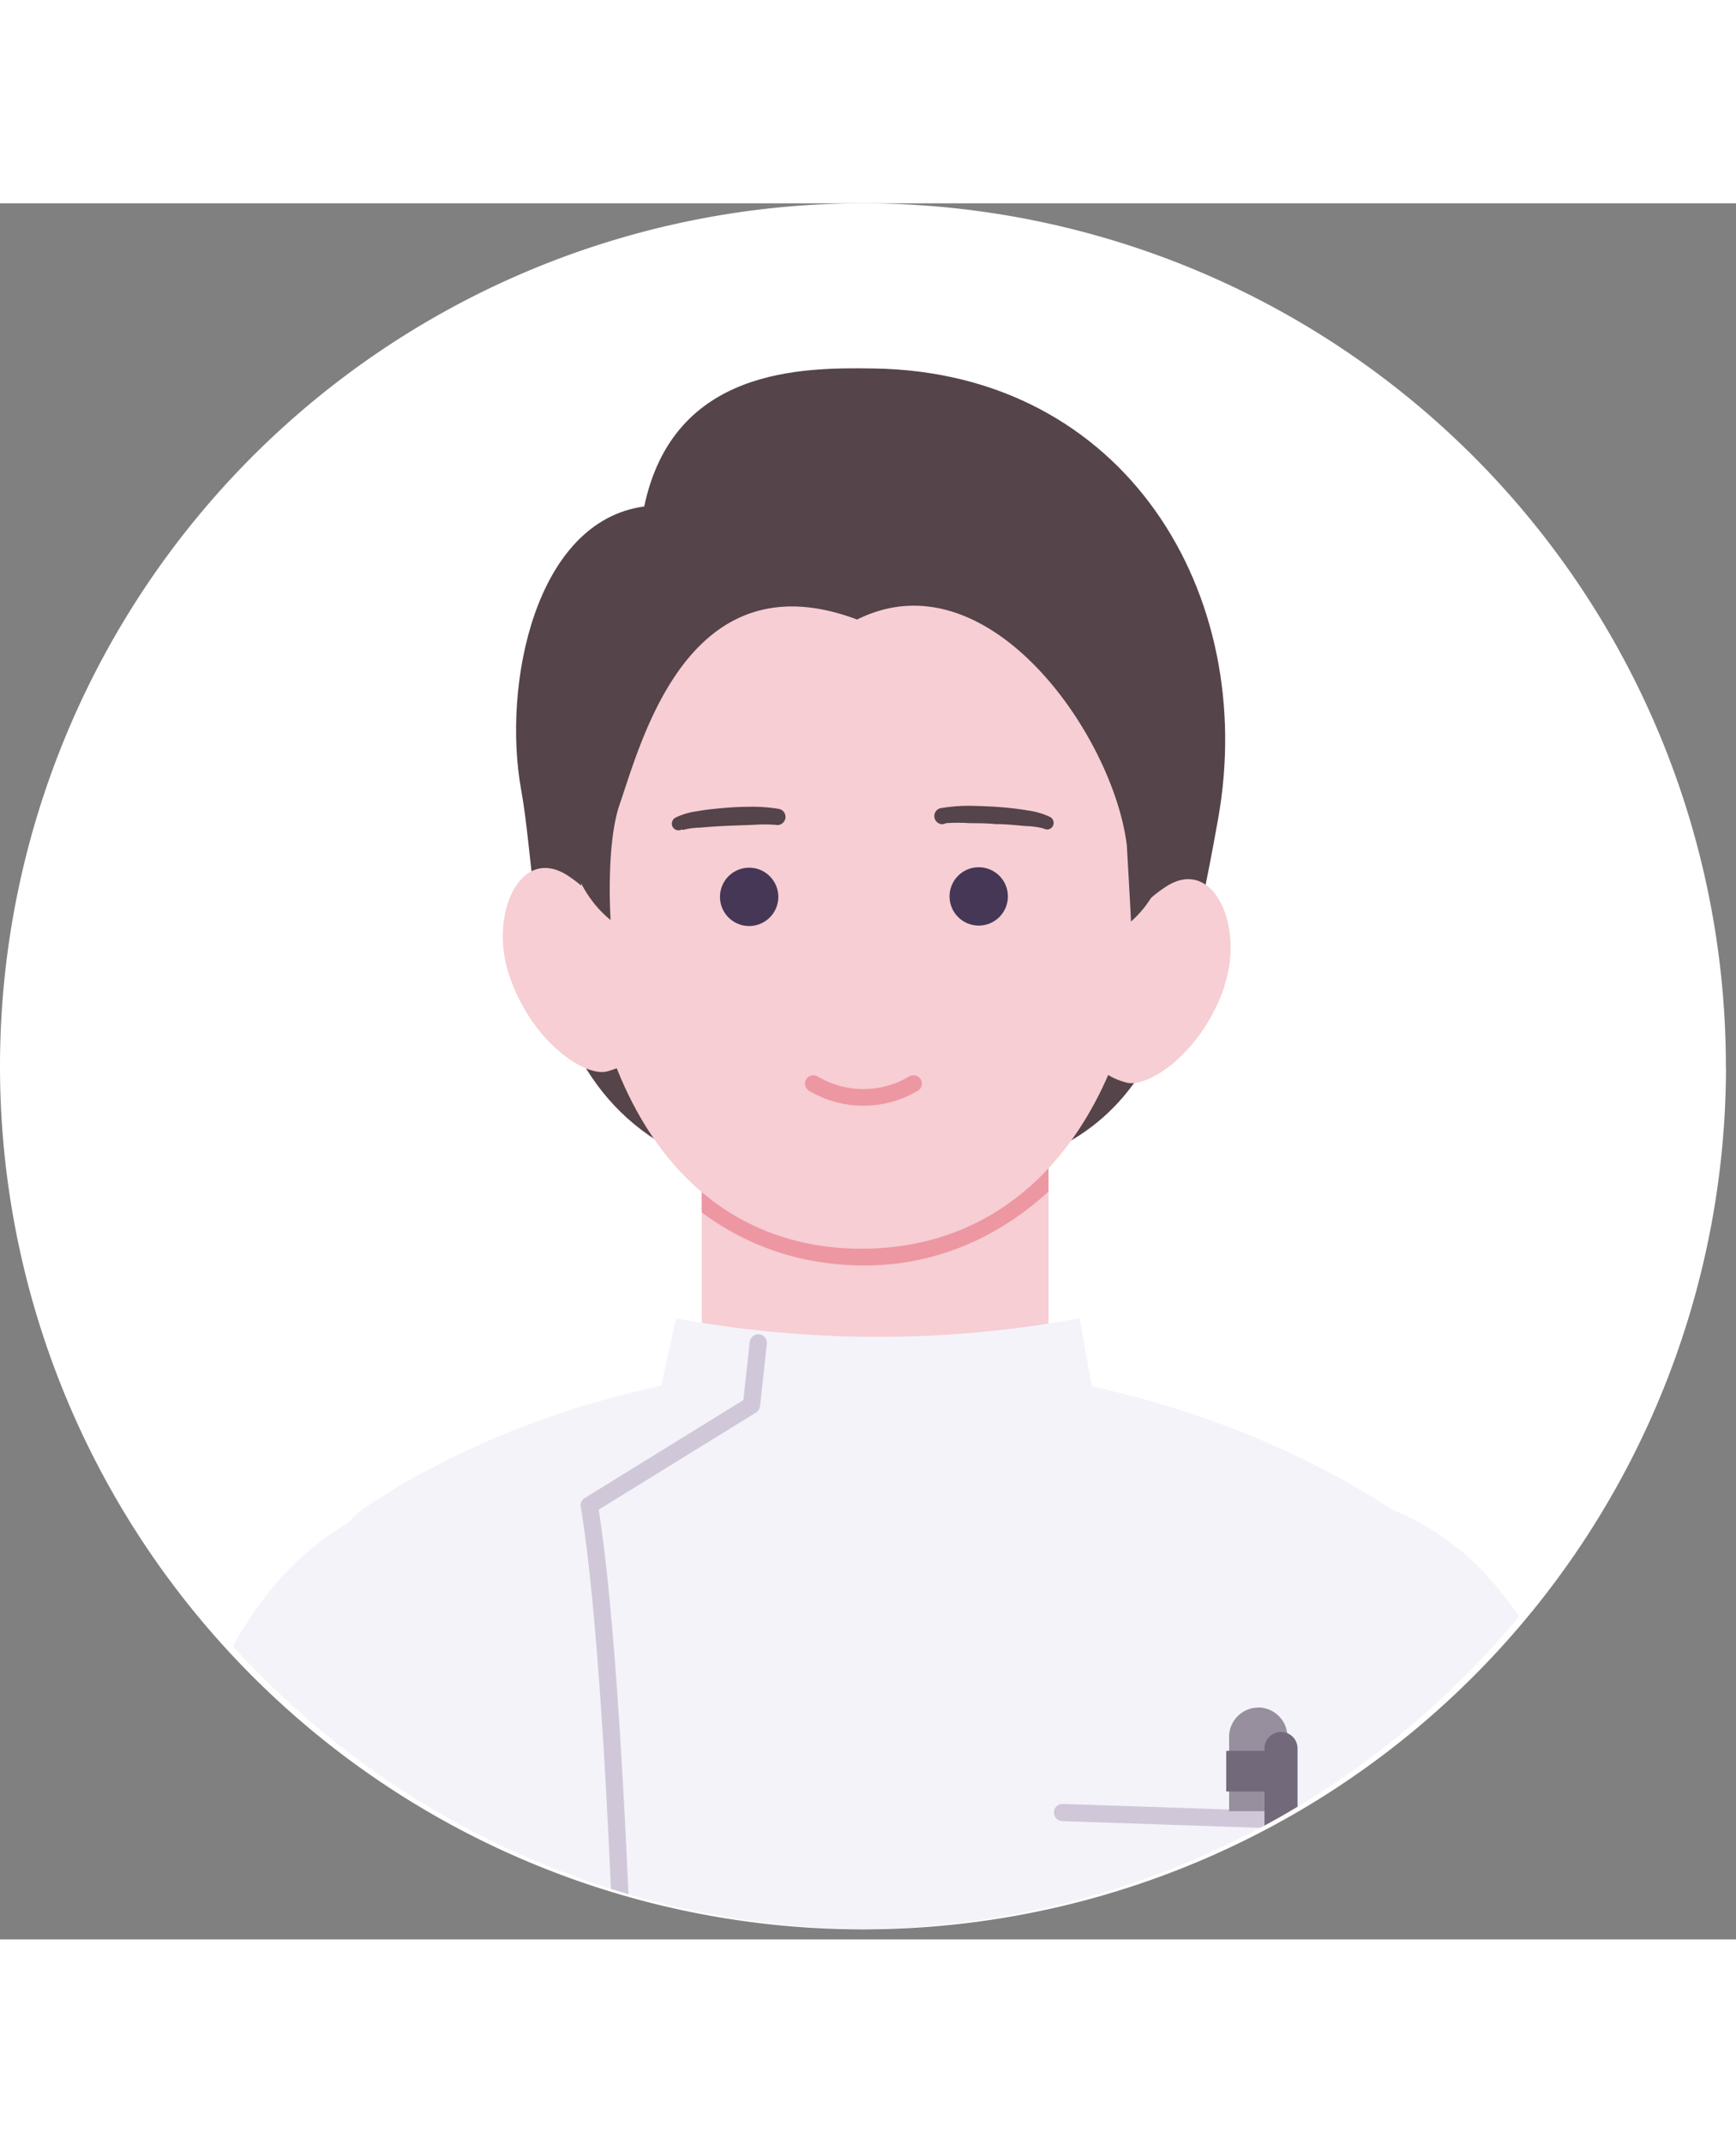 <svg xmlns="http://www.w3.org/2000/svg" xmlns:xlink="http://www.w3.org/1999/xlink" width="155.1" height="191.43" viewBox="0 0 156.0 156.0"><rect x="0" y="0" width="156.0" height="156.0" fill="#808080" stroke="none"/><defs><clipPath id="clip-path" transform="translate(0.01 0)"><rect width="155.09" height="155.09" style="fill:none"/></clipPath><clipPath id="clip-path-3" transform="translate(0.01 0)"><path d="M77.49,0a77.55,77.55,0,0,0-.06,155.09h.18A77.55,77.55,0,0,0,77.66,0Z" style="fill:none"/></clipPath><clipPath id="clip-path-4" transform="translate(0.01 0)"><path d="M63.05,111.85a4.78,4.78,0,0,0,4.76,4.78H89.43a4.76,4.76,0,0,0,4.78-4.74V82.45H63.05v29.42" style="fill:none"/></clipPath></defs><g id="レイヤー_2" data-name="レイヤー 2"><g id="レイヤー_1-2" data-name="レイヤー 1"><g id="レイヤー_2-2" data-name="レイヤー 2"><g id="dataのコピー"><g id="アートワーク_1" data-name="アートワーク 1"><g style="clip-path:url(#clip-path)"><g style="clip-path:url(#clip-path)"><path d="M155.09,77.66A77.55,77.55,0,1,1,77.65,0h0a77.55,77.55,0,0,1,77.43,77.66" transform="translate(0.01 0)" style="fill:#fff"/></g><g style="clip-path:url(#clip-path-3)"><path d="M32.07,191.11l2.93.07v-.07l88.76.14h5.8v-.15l18-.42c1-13.82-1.22-40-6.57-54.81-2.63-7.25-6.59-12.21-9.64-14.72a23.71,23.71,0,0,0-6.27-3.78c-7.47-4.89-23.21-13-46-13.11-24.82-.16-41.1,9.36-46.59,13.15a4.8,4.8,0,0,0-1.14,1.11A26.14,26.14,0,0,0,27.84,121c-3.06,2.49-7,7.42-9.72,14.64-5.48,14.79-8,41.09-6.94,54.92l17.63.47v.08Z" transform="translate(0.01 0)" style="fill:#f4f3f9"/><path d="M63.05,111.85a4.78,4.78,0,0,0,4.76,4.78H89.43a4.76,4.76,0,0,0,4.78-4.74V82.45H63.05v29.42" transform="translate(0.01 0)" style="fill:#f6ced3;fill-rule:evenodd"/></g><g style="clip-path:url(#clip-path-4)"><path d="M95.78,84.94c-6,7.07-14.14,10.38-23.39,8.38a22.36,22.36,0,0,1-10-5.19" transform="translate(0.01 0)" style="fill:none;stroke:#ed97a3;stroke-linecap:round;stroke-linejoin:round;stroke-width:3.103px"/></g><g style="clip-path:url(#clip-path-3)"><path d="M97,100.19a99.54,99.54,0,0,1-36.26,0l-1.58,7.15,18.94,32.2,20.1-32.7Z" transform="translate(0.01 0)" style="fill:#f4f3f9;fill-rule:evenodd"/><path d="M68.13,102.4l-.61,5.6-14.58,9c3.06,18.28,3.88,73,3.88,73" transform="translate(0.01 0)" style="fill:none;stroke:#d0c8d9;stroke-linecap:round;stroke-linejoin:round;stroke-width:1.551px"/><path d="M77.16,88.26c24.43-.56,28.13-9.65,32.29-32.94,3.61-20.17-8.31-40.18-31-40.48-6.33-.09-17.94-.1-20.57,12.4-9.83,1.33-12.76,16.07-11.06,25.45C49,64.6,46.48,89,77.16,88.26" transform="translate(0.01 0)" style="fill:#55444a;fill-rule:evenodd"/><path d="M54.57,78c4.14-1.14,3.13-3.94,1.62-9.31-.81-2.86-1.58-5.91-5.16-8.27-4.3-2.82-7.12,3.49-5.29,8.92,2,6,6.83,9.21,8.83,8.66" transform="translate(0.01 0)" style="fill:#f6ced3;fill-rule:evenodd"/><path d="M110,70.35c1.85-5.42-1-11.74-5.26-8.93-3.59,2.34-4.38,5.39-5.19,8.25C98.05,75,97,77.83,101.17,79c2,.55,6.82-2.67,8.86-8.64" transform="translate(0.01 0)" style="fill:#f6ced3;fill-rule:evenodd"/><path d="M77.4,93.94c16.34,0,25.81-14.91,25.84-35.1,0-10,3-31-25.22-32-28.53-.37-25.84,21.71-25.85,31.93,0,20.18,8.88,35.15,25.23,35.17" transform="translate(0.01 0)" style="fill:#f6ced3;fill-rule:evenodd"/><path d="M103,43.44A26.06,26.06,0,0,0,78.3,24.82c-14-.36-29.07,5.33-27.65,30.45,0,0,.12,5.84,4.21,9.13,0,0-.45-6.77.82-10.41,2-5.81,6.23-22.27,21.33-16.59,11.79-5.88,23.06,10.48,24.24,20.31,0,0,.39,6.78.37,6.83,4.59-4.06,4.21-11.05,1.34-21.1" transform="translate(0.01 0)" style="fill:#55444a;fill-rule:evenodd"/><path d="M73.08,79.1a8.8,8.8,0,0,0,9,0" transform="translate(0.01 0)" style="fill:none;stroke:#ed97a3;stroke-linecap:round;stroke-linejoin:round;stroke-width:1.499px"/><path d="M61.35,56.31a6.56,6.56,0,0,1,1.53-.21c.77-.07,1.69-.13,2.62-.17l2.19-.08a13.35,13.35,0,0,1,2,0A.73.73,0,1,0,70,54.42a14.38,14.38,0,0,0-2.86-.19c-.86,0-1.82.07-2.72.16-.65.06-1.27.14-1.81.24a6.3,6.3,0,0,0-1.94.58.62.62,0,0,0-.23.83.61.61,0,0,0,.83.22" transform="translate(0.01 0)" style="fill:#55444a;fill-rule:evenodd"/><path d="M85,55.7a15.28,15.28,0,0,1,2.14,0c.71,0,1.5,0,2.29.08,1,0,1.94.11,2.74.18a6.79,6.79,0,0,1,1.61.22.59.59,0,0,0,.81-.2v0a.61.61,0,0,0-.22-.83,6.68,6.68,0,0,0-2-.59c-.57-.1-1.21-.18-1.89-.25-.94-.09-1.94-.14-2.83-.16a15.07,15.07,0,0,0-3,.18.73.73,0,0,0,.06,1.46A.89.89,0,0,0,85,55.7" transform="translate(0.01 0)" style="fill:#55444a;fill-rule:evenodd"/><path d="M69.93,62.33a2.62,2.62,0,1,0-2.63,2.61,2.62,2.62,0,0,0,2.63-2.61v0" transform="translate(0.01 0)" style="fill:#453755;fill-rule:evenodd"/><path d="M90.56,62.29a2.62,2.62,0,1,0-2.63,2.61,2.62,2.62,0,0,0,2.63-2.61v0" transform="translate(0.01 0)" style="fill:#453755;fill-rule:evenodd"/><path d="M33.29,190.51l-3.66-40.59m93.91,40.73,4.54-40.58M95.47,144.6l23.08.78" transform="translate(0.01 0)" style="fill:none;stroke:#d0c8d9;stroke-linecap:round;stroke-linejoin:round;stroke-width:1.551px"/><path d="M113.07,135.17a2.63,2.63,0,0,0-2.63,2.62v6.69h5.24v-6.69a2.64,2.64,0,0,0-2.61-2.63" transform="translate(0.01 0)" style="fill:#978f9e;fill-rule:evenodd"/><rect x="110.19" y="139.06" width="5.24" height="3.65" style="fill:#72697b"/><path d="M115.11,151.26a1.47,1.47,0,0,0,1.48-1.46v-11a1.48,1.48,0,0,0-2.53-1,1.44,1.44,0,0,0-.44,1v11a1.51,1.51,0,0,0,1.49,1.49Z" transform="translate(0.01 0)" style="fill:#72697b;fill-rule:evenodd"/></g></g></g></g></g></g></g></svg>

